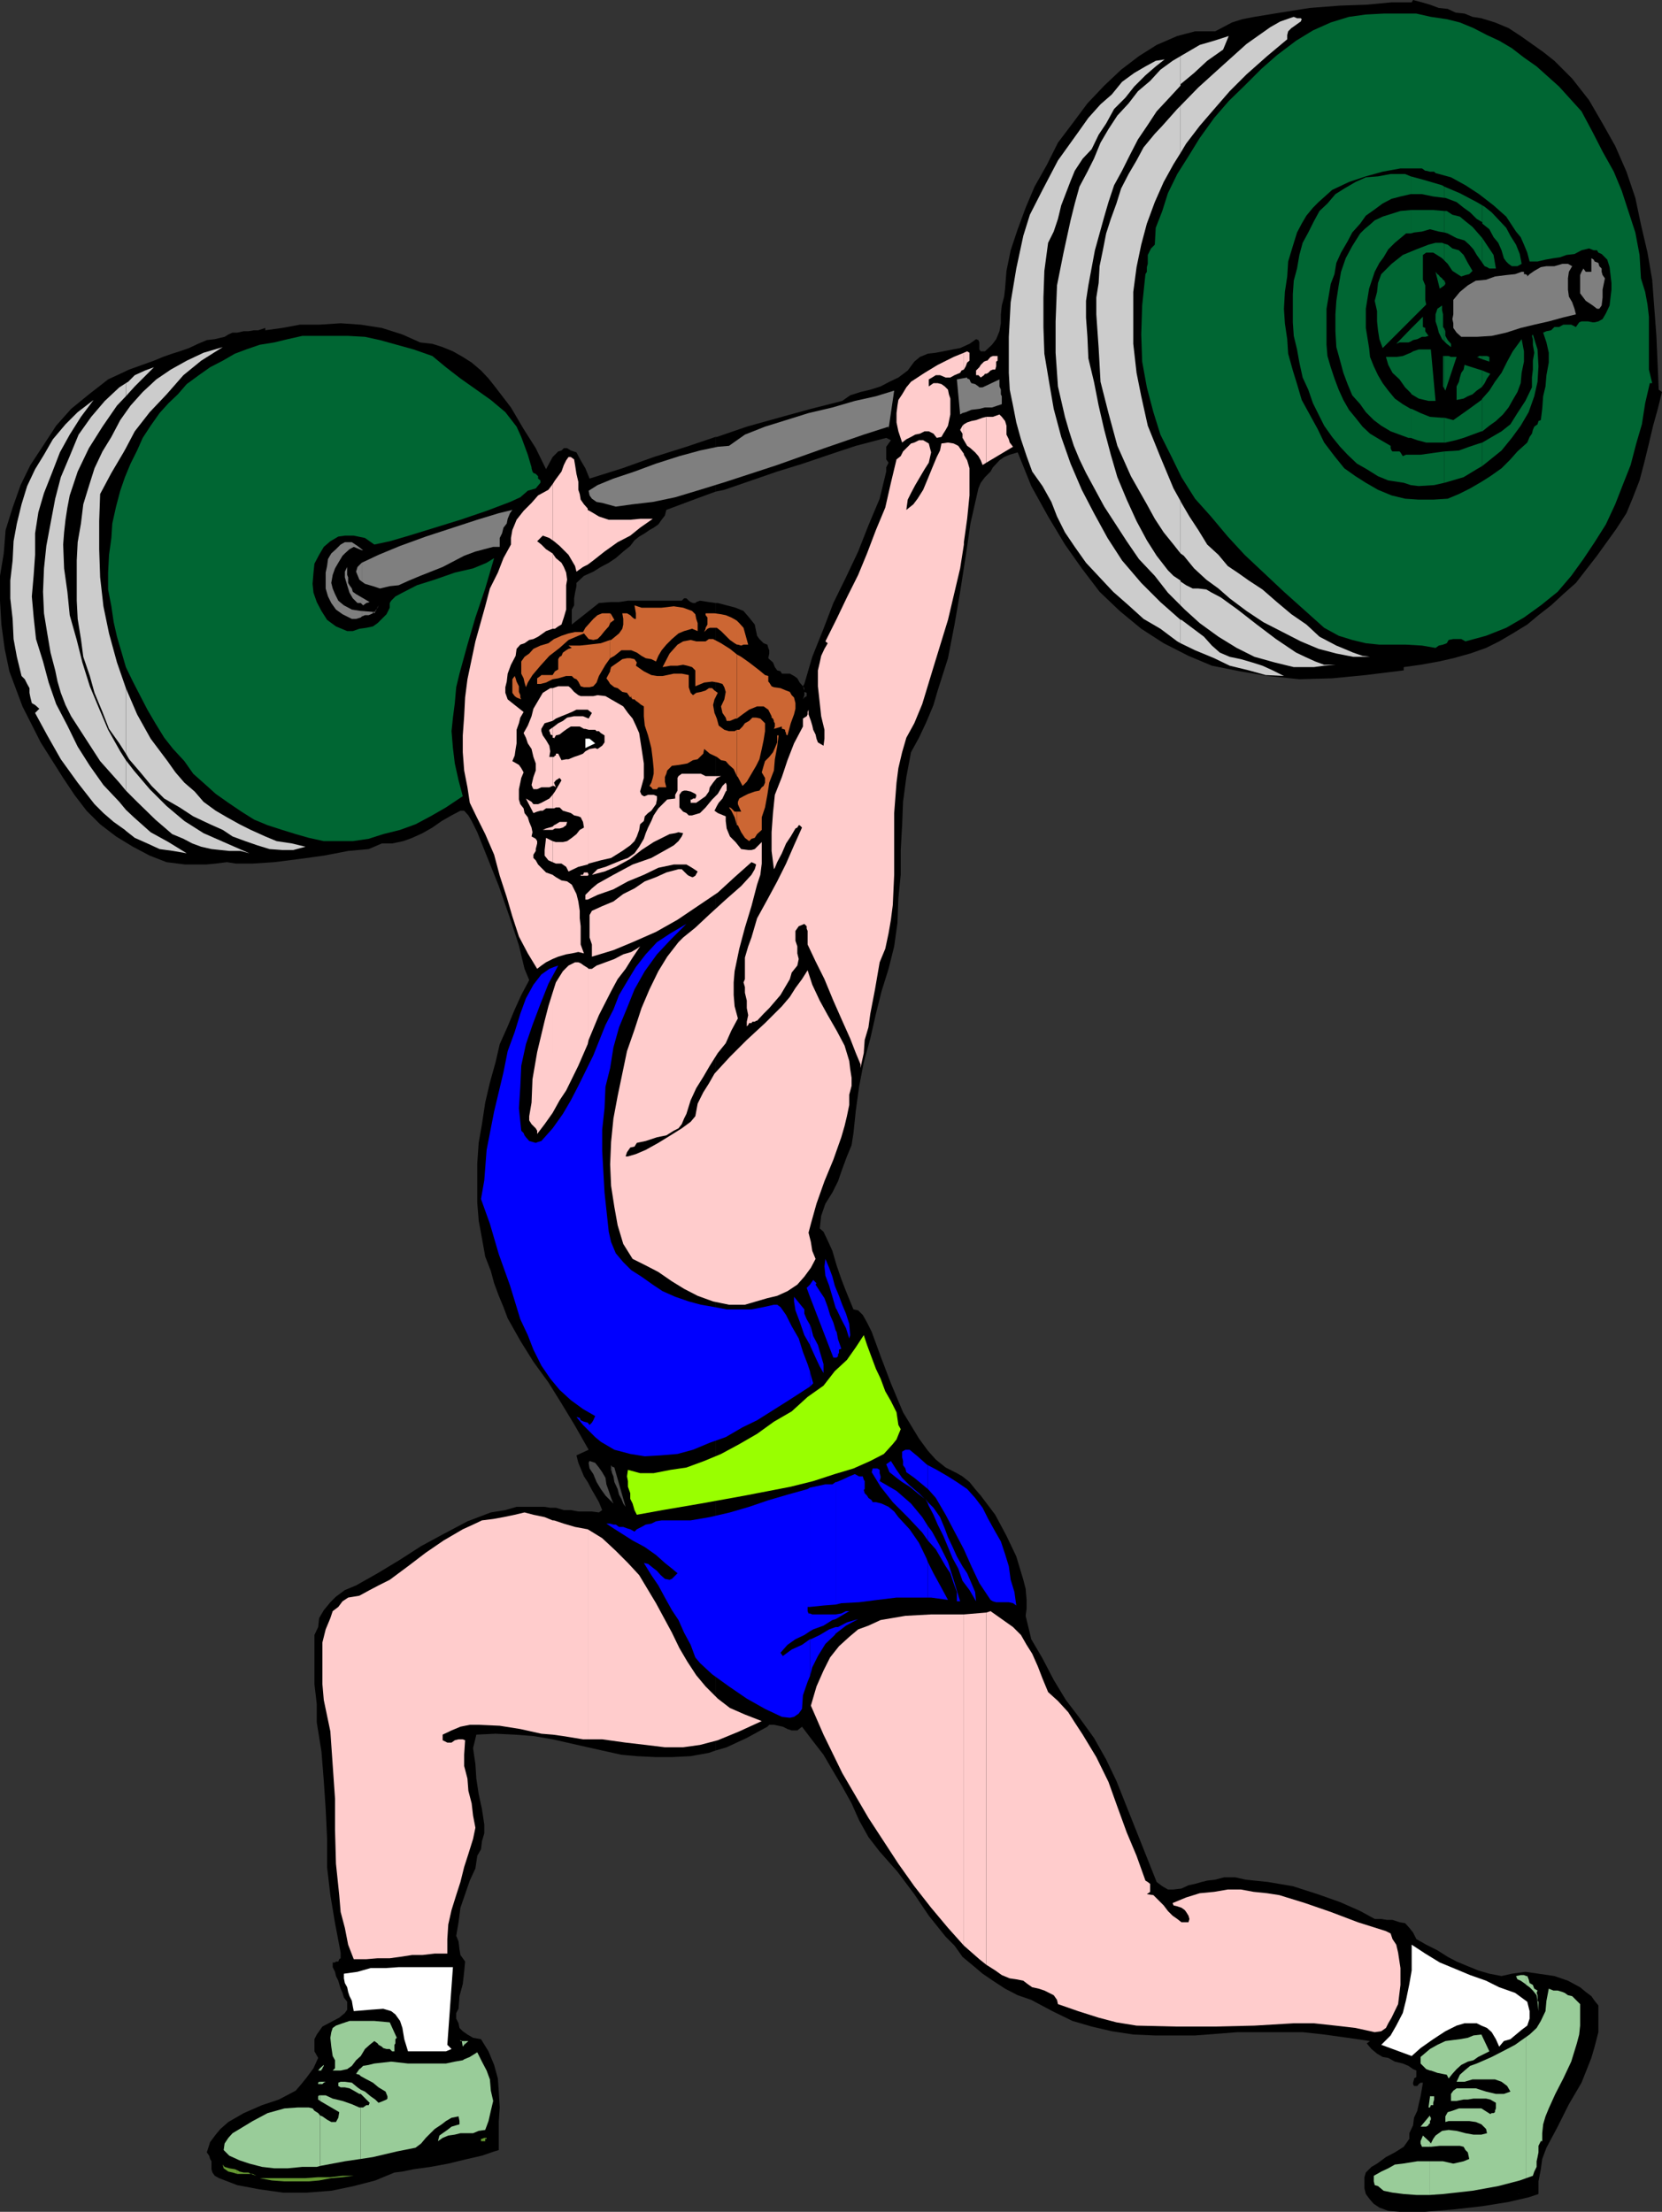 <svg xmlns="http://www.w3.org/2000/svg" width="355.199" height="472.801"><rect width="100%" height="100%" fill="#333333" stroke="none"/><path d="m152.902 374.2 2.399-.7 4.3-2 4.399-2.398.402-.403h1l1 .203.899.2 1 .5.898.3h1.203l1-.8 2.2 2.898 2.398 3.102 2.102 3.597 1.898 3.203 2 3.598 1.602 3.602 2 3.597 2.398 3.102 3.8 4.3 3.602 4.801 3.098 4.598 3.602 4.5 1.898 1.902 1.7 2.399 2.402 2 1.898 1.601 2.2 1.5 2.6 1.7 2.7 1.398 2.902 1 4.5 2.402L229.2 432l4.102 1.2 4.3 1 4.598.702 4.602.2h8.601l9.098-.7h13.902l4.598.5 5 .7 4.8.699-.698.5 1 1.199 1.199 1 1.199.7 1.2.202 1.402.797 1.699.403 1.199.5 1 .699.7.3V444l-.5.3v.2l-.2.7v.3l.2.402h.702l.297-.402.403-.3h.5l-.2 1.202-.3 1.7-.403 1.699-.297 1.398-.703 1.5-.199 1.602-.8 1.699v1.2l-1.2 1.702-1.898 1.2-1.903 1-1.898 1.398-1.2.7-.5.5-.699.702-.3 1v2.399l.3 1.199.899 1.2.8.902 1.2.8 1.898.7 2.403.199h5.5l6-.5 6.199-.7 5.601-.902 4.297-1 2.102-.699v-2.7l.5-2.6.3-2.2.899-2.398 2.402-4.5 2.399-4.801 2.699-4.602 2.102-5.297.699-2.402.8-3.098V428.7l-.8-1-.7-1-1.199-.898-1.203-1-2.597-1.399-2.903-1-3.398-.5L326 421.5l-2.898.402-2.2.5-2.601-.5-2.399-.703-2.203-.898-2.398-1-1.899-1-2.203-1.399-2.398-1.203-2.102-1.199-.699-1.398-.8-1-.9-1-1.198-.2-1.5-.5h-1.2l-1.203-.203h-1.398l-3.102-1.699-4.297-1.898-4.8-1.7-5.301-1.703-5.301-.898-4.8-.5-2.2-.5h-2.398l-1.903.5L258 402l-1.2.3-1.398.4-1.402.3-1.5.7-1.7.202h-1.198l-1.2-.703-1.203-.898-8.597-21.602-2.2-4.597-2.601-4.602-3.102-4.3-2.898-3.798-2.602-4.3-2.398-4.602-2.399-4.098-1.203-5 .203-1.5V342l-.203-2.398-.5-1.903-1.5-5-2.097-4.398-2.403-4.5-3.097-4.102-1.2-1.398-1.203-1.5-1.5-1.2-1.199-.699-2.398-1.203L200 312l-1.7-1.898-1.898-2.602-3.402-5.598-2.598-6.203-2.203-5.797-1.898-5.203-1-2-.899-1.597-1-1-1-.2-.703-1.703-.898-2.199-1-2.598-1-2.902-.899-3.098-1-2.203-.902-1.898-.8-.7.3-2.699.902-2.601 1.5-2.399 1.2-2.402.898-2.598 1-2.703 1-2.398.402-2.602.5-4.797.7-5.101 1-5.2L186 222l1.2-5.3 1.202-4.798 1.5-4.8 1.2-4.801.699-5L192 192l.5-5v-5.3l.3-5.298.2-5 .7-5.3 1-5.301 1.702-3.102 1.598-3.398 1.5-3.602.902-3.097 2.2-6.903L204 133.5l1.2-7 1.202-7.7 1-6.898 1.7-7.5.5-1.203.898-1.199 1.2-1.2.5-.898 1.402-1.5 1-.703 1.199-.5 1.699-.5 2.902 7.203 3.598 6.5 3.602 6 3.597 5.098 3.801 5 4.3 4.102 4.602 3.8 4.797 3.098 5.301 2.7 5 2.1 6 1.2 6 1 6.7.7 7-.2 7.202-.7 8.098-1v-.698l3.602-.5 3.898-.7 3.102-.703 3.597-1 3.403-1.199 2.8-1.398 2.899-1.7 3.101-1.902 2.399-2 2.699-2.098 2.602-2.402 2.699-2.398 4.5-5.801 4.101-5.7 2.2-3.402 1.398-3.398 1.402-3.602 1-3.797 1-4.101.899-3.801 1-3.598.898-3.601-.699-.5-.5-11.5-.898-12-1-5.801-1.403-6-1.199-5.7-1.898-5.6-2.403-5.5-2.699-4.798-2.898-5L336 16.801 332.2 13l-2.4-1.898-2.398-1.7L325 7.7 322.402 6 319.5 4.8l-2.898-.898-1.903-.3-1.699-.7-1.898-.203-1.7-.797L307.5 1.7l-1.898-.7-1.7-.5L302 0l-.3.5h-4.298l-5.3.5-5.7.2-6.5.5-6.3 1-5.5.902-2.602.5-2.2.699-1.898 1-1.703.898h-4.297l-1.902.5-1.898.5-4.403 1.903L243.402 12l-3.8 2.902L236 18.301l-3.598 3.8-3.203 4.301-3.097 4.098-2.403 4.8-2.597 4.602-1.903 4.5L217.5 49l-1.5 4.5-.898 4.402-.301 3.797-.2 1.703-.5 1.899-.199 1.898v1.903l-.3 1.699-.7 1.699-.902 1.2-1.5 1.402h-.898l-.301-.403v-1.5l-.2-.5-.5-.199-1.402 1-2 .902-1.597.297-2 .403-1.602.3-1.7.2-1.698.699-1.2 1L194 79.199l-2 1.5-1.898.903-1.903 1L186 83.3l-2.098.5-2.203.699L180 85.7l-6.7 1.702-6.898 1.899-6.8 1.898-6.403 2.203h-.297v11.7l1.899-.403 5.8-2 5.5-1.898 5.5-1.7L177.2 97.2l5.703-1.898 6.5-1.7 1 .5-1 1.399v2.7l.5.702-.5 1v.899L188 106.6l-2.398 5.7-2.2 5.601-2.601 5.5-2.7 5.5-2.101 5.5-2.398 6-1.7 5.797-.3.5.3.403v.8l.5.2v.699l-.5.3-.3.399.3-.898v-1l-.3-.903-.7-.797-.5-.902-.703-.5-.898-.5h-1.7l-.3-.5-.7-.2-.5-.698-.199-.5-.203-.5-.797-.7-.203-.203.203-1V139l-.203-.5-.199-.7-.8-.3-.9-.898-.5-.7-.5-2.402-1.198-1.5-1.2-1.398-1.703-.7-3.797-1h-.5V374.2"/><path d="m152.902 128.902-1.402-.203-1.898-.297-.801.297-.2.203h-.5l-.5-.203-.402-.297-.5-.5h-.5l-.5.5h-11.5l-1.898.297h-1.899l-2.402.203-5.8 4.598v-3.2l.5-.898v-1.5l.202-1.203.297-1.398v-.7l1.602-1.5 2-.902 1.601-1 1.7-.898 1.5-1 1.597-1.399 1.5-1.203.903-1.199 1-.8 1.199-.7 1-.7.898-.5 1-.698.703-1 .7-.903.3-1.199 6.399-2.398 4.101-1.5v-11.7L146.7 95.5l-7 2.2-6.699 2.402-7 2.199-.898-2.2-1-1.699-.903-1.703-1.199-.398-.8-.5h-.7l-.5.5-.7.199-1.198 1.2-1.403 2.6-2.199-4.5-2.598-4.1-2.703-4.598-3.297-4.301-1.5-1.899-1.601-1.703-2-1.699-1.899-1.2-2.101-1.198-2.2-.903-2.199-.699-2.601-.3L86 71.5l-4.398-1.398-4.5-.7-4.301-.3-4.602.3h-4.097l-3.801.7-3.602.5v-.5l-1.5.5h-.898l-1.2.199h-1l-1.402.3h-1l-.898.399L48 72l-2.098.5-1.703.2-1.898.8-1.899.902-2 .7-1.601.5-2 .699-1.899.8-5.3 1.899-4.5 2.102L19 84.3l-3.8 3.101L12 91l-2.8 4.3-2.7 4.102-2.098 4.297L2.7 108.5l-1.5 4.8-.398 5L0 123.103v5.3l.3 5.098.7 5.2 1 4.8 2.8 7.5 3.9 7.7 2.402 3.8 2.398 3.8 2.402 3.602 2.598 3.399 2.902 2.898 3.399 2.602L28.402 181 32 182.902l3.602 1.399 4 .5H44l2.102-.2 2.398-.3 1.902.3H54l4.602-.3 5.5-.7 5.097-.699 5.203-1 4.399-.402 2.8-1.2h2.2l2.398-.5 1.903-.698 2.199-1 2.101-1.2 2-1.402 2.098-1.2 1.902-1h.797l.903 1 .699 1.2 1.199 2.402 2 5 2.602 6.5 2.398 6.899 1.902 5.8 1.2 5 1 2.399-1.7 3.2-1.402 3.1-1.5 3.602-1.7 3.797-.898 3.903-1.203 4.3-1 4.297-.699 4.602-.7 4-.3 4.398v8.403l.3 3.8.7 3.797.7 3.903 1.202 3.097.7 2.602 1 2.699 1 2.402.898 2.399 2.7 4.8 2.8 4.5 3.2 4.399 2.8 4.5 2.902 4.8 2.899 5.102-2.602 1.2.403 1.597.5 1.203.699 1.7.8 1.199.899 1.699.7 1.2.8 1.402.7 1.699-.7.5-1.5-.2h-2.898l-1.602-.3h-1.5l-1.7-.5h-1.198l-1.2-.2h-6l-2.402.7-3.098.5-5 1.898-5.101 2.703L90 330.5l-4.5 2.902-4.8 2.899-4.598 2.601-2.403 1-1.898 1.399-1.2 1.199-1.402 1.7-1 1.702-.199 1.899-.8 1.699V360l.5 4.3v3.9l1 6.202.5 6.297.402 6 .3 6.203v6.2l.7 6 1 6 1.199 6.3v1.2l-.301.199-.2.5h-.5l-.198.199h-.5v1l.5 1 .199.902.5 1 .199.7.3 1 .4.898.3 1 .7.902v1.7l-.5.699-1.2 1-1.898 1-1.7.898-1.203 1.703-.5 1v2.598l.801 1.402-1 2.2L65.602 444l-1.2 1.5-1.203 1.402-3.597 1.899L56 450l-3.898 1.7-3.301 1.902-1.7 1.5-1 1.199-1.199 1.601-.703 2.2.5.699.203.699.297.5v1.7l.203.702.5.7.899.5 3.898 1.5L55.5 468l5 .7h5.102l5.199-.4 4.8-1 4.598-1.198 4.102-1.7L86 464.2l2.402-.5 3.598-.5 3.8-.699 4.102-1 3.098-.7 2.602-.898 1-.3v-6.2l.199-2.902-.2-3.398-.199-2.801-.8-2.899-1.2-2.902-1.601-2.598-1.7-.3-1.199-.7-1-.703-.703-.699-.199-1-.5-1v-1.2l.5-.898.2-2.703.702-2.597.297-2.602.203-2.2-1-1.398-.203-1.203L98 415l-.5-1.2.5-2.898.402-3.101 1-2.899 1-2.902 1.2-2.598.398-2.703.8-1.398.2-1.7.5-1.699V390l-.5-3.3-.7-3.2-.5-3.3-.198-3.098-.5-3.403.699-2.898 4.101-.2 4.098.2 4 .3 4.102.7 7.5 1.699 7.199 1.602 3.3.3 4.098.2h3.403l4-.2 3.898-.703 1.402-.5V128.902"/><path fill="#063" d="m338 23.8 2.402 4.5 2.098 4.102 2.402 4.297 1.7 4.102L348 45.1l1.5 4.598.902 4.801.297 5 .903 2.902.5 2.7.3 2.597V79l.7 2.902h-.5l-1 4.297-.7 4.5-1.203 4.102-1.199 4.601-1.7 4.297-1.6 4.102-2 4.3-2.4 3.801-2.398 3.598-2.601 3.602-2.899 3.398-3.601 2.902-3.602 2.598-3.797 2.2-4.3 1.702-4.403 1.2-.898-.5h-1.7l-1 .199-.402.699-.797.3-.902.2-.7.5-2.898-.5-3.402-.2h-5.7l-2.898-.3-2.902-.7-2.898-.898L283 134.2l-8.598-7.699-8.402-7.898-3.598-3.903-3.601-4.297-3.399-3.8L252.5 102l-2.098-4.3L248 92.901l-1.5-4.8-1.398-5.301-1-5.5-.2-5.801.2-6.2.699-6.698.3-.5v-1l.2-.7V54.5l.699-1.398.8-.801.2-3.602 1.402-3.597 1.2-3.801 2-4.102L254 33.402l2.402-3.902 3.098-4.3 3.102-3.598L266 18.3l3.602-3.602 3.3-2.898L277 8.699l3.602-2.199 3.8-1.7 3.899-1.198 3.601-.5 3.797-.2h7l3.102.7 3.398.5L312 4.8l2.902 1.2 2.899 1.5 2.601 1.2 2.7 1.6 2.597 2 2.703 1.9 4.797 4.3L338 23.8M92.402 76.102l2.899 2.398 3.101 2.402 3.399 2.399 3.101 2.199L108 88.102l2.402 3.097 1 2.203 1.399 3.797.8 2.703v.2l.2.699.199.3.5.2.5.5v.5l.5.398v.5l-1 1.203-1.7.5-1.6 1.399-2.2 1-5 1.898-5.598 1.903-11 3.398-4.101 1.2-3.301.702L78 115l-2.398-.5h-1.903l-1.398.2-1.7 1-1.402 1.202-1 1.7-1 1.898-.199 1.902-.2 2.399.2 1.898.7 2 1 1.903 1.202 1.898 1.899 1.402 2.398 1h1.203l1.399-.5 1.5-.203 1.398-.297 1-.703.903-.898 1-1 .699-1.399v-1l.3-.5.899-.902 1.5-.8 3.102-1.598 3.8-1.2 4.297-1.5 3.903-.902 2.898-1.2 1.602-1-1.903 6.5-2.097 6.2-1.7 5.8L98.2 144l-.699 2.902-.3 3.399-.4 3.101-.3 2.899.3 3.601.4 3.297.8 3.602.902 3.398-3.601 2.403L92 174.5l-3.2 1.7-3.3 1.202-3.598.899-3.101 1-3.399.5H69.2L66 179.1l-2.8-.8-2.9-.899-3.1-1-2.9-1.203-2.698-1.699-2.801-1.898-2.7-1.903L44 167.801l-2.7-2.399-1.898-2.703L37 160.102l-1.898-2.403-1.903-3.097-1.699-2.903-1.5-2.898-1.598-3.102-1.5-3.097L26 139.5l-1-3.398-.7-3.102-.5-3.398-.698-3.602v-3.598l.199-3.8.5-3.602.199-3.098.8-3.601.9-3.399 1-2.902 1.202-2.898 1.399-2.801 1.199-2.7L32.2 91l1.902-2.7L36 86.2l2-1.9 1.902-2.198 2.598-1.903 2.402-1.699 2.7-1.398 2.597-1.5 2.403-.903 2.898-1 3.102-.5L61.5 72.5l3.102-.7h9.8L78 72l3.2.7 7.202 2 4 1.402"/><path d="m306.8 37 3.302.902 3.097 1.7 2.903 1.898 3.097 2.402 2.703 2.399L324 49.5l1 1.2.7 1.6.702 1.7.5 1.902h1.7l1.699-.402 1.699-.3 1.402-.2 1.399-.5 1.699-.2 1.5-.8 1.602-.398 1 .398h.699l.3.5.7.3 1.199 1.2.5 1.602.2 1.699.202 1.699v1.402l-.203 1.7L344 65.3l-.8 1.7-.7 1.2-.898.5-.801.202h-.399l-1-.203H338l-.5.203-.7 1-1-.5h-1.698l-.903.5h-1l-.699.7-1 .199-.7.3.7 2.098.5 2.203V77.5l-.5 2.7-.2 2.402-.5 2.097-.198 2.703-.301 2.399-.5.199-.2.7-.699.5-.3.702-.2.797-.5.703-.203.5-.297.7-2.101 1.898-1.5 1.7-1.899 1.902-2.402 1.699-1.898 1.199-2.403 1.402-2.398 1.2-2.399 1-3.101.199h-3.102l-2.898-.2-2.899-.699-2.902-1.203-2.598-1.5-2.203-1.398-2.398-1.7-2.102-2.601L283 94.602l-1.398-2.903-1.7-3.097L278.2 85.5l-1-3.398-.898-2.903-1-3.597-.2-3.102-.5-3.398-.199-3.102.2-3.598.5-3.3.199-3.2 1-3.3.898-2.903 1-1.898 1-1.7 1.403-1.699L281.8 43.2l2.898-2.597 3.602-1.7 3.601-1.203 3.598-1 3.8-.699h4.602l.7.5h.199l.8.2h.899l.3.3"/><path fill="#ccc" d="m26.902 177.602 1.899 1.5L31.5 180.3l2.602 1.199 2.898.402 2.902.5L36 180l-3.8-2.098-3.598-3.203-1.7-1.597v4.5m0-4.5-1.402-1.7-3.398-3.601-2.903-4.102-2.597-4.097-2.2-4.5L12 150.5l-1.598-4.598-1.203-4.5-1.5-4.8L7.2 132l-.398-4.5.398-4.598.301-4.3V114l.7-4.5 1.202-4.098 1.7-4.3 1.699-4.403 2.101-3.797 2.399-3.8L20 85.5l-3.398 2.602L14 90.699l-2.7 3.203L9.403 97.2 7.5 100.301l-1.7 3.601-1.198 3.899-1 4.101-.7 3.797-.203 4.102-.5 4.3v3.801l.5 4.399.203 4.3.7 3.801 1 4.098.699.7.5 1 .5.902v1l.199 1 .3 1.199.7.398.902.801-.902.902 2.602 4.797L13 162.301l3.602 5 3.597 4.601 1.903 1.899 2.199 1.898 2.398 1.703.203.2v-4.5m0-4.102 2.399 2.402 3.898 3.797 3.602 3.102 2.398 1 1.903 1L43 181l2.2.5 1.902.2 1.898.202h2.402l1.899.5-4.801-2.101-5-2.2-4.098-2.601-3.8-3.2L32 168.7l-3.398-4-1.7-2.2v6.5"/><path fill="#ccc" d="m26.902 162.5-1.203-1.898L23.102 156l-1.903-4.5-2-4.8-1.597-5.098-1.2-4.801-1.5-5.301-.5-5-.703-5-.199-5.098.2-2.601.3-2.7.402-2.601.5-2.598 1.7-5.101 2.398-5 2.902-4.602L25 86.7l1.902-2v-2.797l-1.402.899-3.098 2.898-2.902 3.403-2.7 3.8-1.898 4.598L13 102l-1.2 4.602-1 5.3-.898 4.797-.5 4.801-.203 5 .203 4.602.7 4.3.699 4.098 1 3.8.5 2.4.699 2.402 1 2.597 1.2 2.403 3.1 4.8 3.102 4.797 4.098 4.602L26.902 169v-6.5"/><path fill="#ccc" d="m26.902 161.102.7 1.199L30 165.1l2.402 2.9 2.7 2.7 3.3 1.902 2.899 1.898 3.601 1.7 2.7 1.202 2.097 1.399 2.703 1 2.598.898 2.602.801 2.699.2h2.398l2.602-.7-2.899-.7-3.3-.5-2.403-1-3.097-1.398-2.403-1.203-2.699-1.5-2.398-1.398-2.602-1.899-1.898-2.203-2.2-1.898-1.902-2.2-1.7-2.402-3.6-4.797-2.9-5.203-2.398-5.597v14"/><path fill="#ccc" d="m26.902 147.102-1.902-5.5-1.7-6.2-1.198-5.8-.7-6.2-.203-6v-6l.203-5.8 2.399-4.5 2.601-4.403.5-.898v-7.7l-1.203 1.7-1.898 3.601-1.899 3.098-1.703 3.602-1.199 3.8-1.2 3.899-.5 4.101-.698 4-.2 3.899v8.601l.2 3.899.699 4.3.5 3.801 1.398 4.098 1 3.602 1.703 4.097 1.399 3.602 2.199 3.101 1.402 2.2v-14m0-51.302 1.899-3.6L32 88.101l3.602-3.801 3.597-4.102L43 77.102l4.602-2.903-4.102 1.203-3.598 1.7L36.5 79l-3.098 2.102L30.5 83.8l-2.598 2.898-1 1.403V95.8m0-11.1 1.899-2.098 4.101-4.102-1.902.7-2.2 1-1.398 1.402-.5.3V84.7M252.3 137.5l3.102 1.5 4.098 1.7 3.3 1.6 4.102 1 3.598 1 3.902.2-2.402-1.2-2.2-1-2.198-.698-2.403-.7-2.398-.5-2.102-.902L259 138l-1.7-1.898-4.8-3.602h-.2v5"/><path fill="#ccc" d="m252.3 132.5-4.3-3.8-4.098-4.098-4.101-4.801-3.102-4.801-2.898-5.3-2.602-5-2.398-5.598-2-5.7-1.602-6-1-5.8-1-6-.199-5.7v-6.3l.2-5.7.8-6 1.2-2.402.902-2.7.699-2.898 2-5.203.898-2.199 1.703-2.598 1.899-2 1.5-3.101 1.601-2.399 1.7-3.101 2.398-2.399 1.902-2.402 2.399-2.398L247 14.199l1.902-1.5L247 13l-2.2 1.2-2.398 1.402-2.601 1.898-2.2 2.7-2.402 2.1-2.597 2.9-2.2 3.1-4.3 6-3.301 6.302-2.7 5.3-1.402 4.5-1.5 7-1.199 7.2-.398 7.398v7.7l.199 3.6.699 3.4.7 3.6 1 3.602 1.202 3.598 1.2 3.3 2.199 3.102 1.898 3.399 1.203 3.101 1.7 3.399 2.097 3.101 2.403 3.399 2.898 3.101 2.902 3.098 3.297 2.902 3.203 2.899 3.598 2.101 3.602 2.7.699.398v-5m-.001-3.098.9.899 3.202 2.898 4 2.903 3.899 2.398 3.8 1.902 4.301 1.2 4.098 1h4.3l2.2-.301 2.402-.2H283l-1.898-.699-2.2-1L277 139.5l-4.3-2.898-4.098-3.102-4.102-3.2-3.598-2.6-1.902-1-1.2-.7-1.698-.2h-1.2l-1.402-.698-1.2-.801v5.101"/><path fill="#ccc" d="M252.3 124.3v-.198l-1.5-1-1.198-1.2-2.403-3.101-2.097-3.301-2.2-4.098-2.101-4.601-2-4.801-1.399-4.8L236 91.901l-1.2-5.203-1-5.097-1.198-5-.2-4.602-.3-4.098V64.3l.5-3.301L234 53.5l2-7.2.902-3.1 1.2-3.598L239.8 36.5l1.699-3.398 1.7-3.301 2.1-3.102 1.9-2.898 2.702-2.899 2.399-2.601V12l-1.7 1-2.6 1.902-2.2 2.399-2.6 2.199-2 2.602-2.4 2.597-1.898 2.903L235.2 30.5l-1.398 3.402-1.399 2.797-1.703 3.203-1 3.598-.898 3.602L227.3 54l-1.399 7-.3 7.7v6.702l.5 7.2 1.5 6.5.898 3.097 1 3.102 1.2 2.898 1.402 2.903L236 108.3l4.8 7.398 2.602 3.801 3.399 3.602 2.8 3.597 2.7 2.703V124.3"/><path fill="#ccc" d="m252.3 118.3.7.5 2.2 2.7 2.6 2.402 2.602 1.899 2.399 2.101 3.601 2.7L270 133l4.102 2.102 3.898 2 3.8 1.597 3.802 1 3.597.703h3.602l-1.602-.203-2-.699-1.898-.8-1.7-.7-3.601-1.898-2.8-2.602-3.2-2.2-3.098-2.6-3.101-2.7-2.899-1.898-2.402-1.7-2.098-1.402-2-2.398-2.402-2.2-1.898-3.101-1.903-2.899-1.699-2.902-.2-.398V118.3"/><path fill="#ccc" d="m252.3 107.102-1.5-2.7L248 97.7l-2.7-6.7-1.398-6.3-1-5-.703-6.2V62.402l.703-5.3 1-4.801 1.2-4.5 1.699-4.602 1.898-4.297 2.102-3.8 1.5-2.403V22.602l-.7.699-3.199 3.601-1.601 1.7-2.399 2.898-1.5 2.8-1.703 2.9-1.597 3.1-1 3.2-1.2 3.3-1 3.102-.703 3.598-.699 3.402-.2 3.598-.5 3.102v3.597l.5 7.203.4 7.2 1.702 6.699 1.899 7 2.898 6.5 3.403 6 1.699 3.101 1.898 2.899 2.102 2.601 1.5 1.899v-11.2"/><path fill="#ccc" d="m252.3 32.7 1.2-2 2.902-3.798 3.098-3.601 3.3-3.801 3.602-3.598L270.801 12l4.3-3.598V7.5l.2-.8L276 6l.3-.2 1.4-1 .3-.198.2-.5-.2-.2h-.8l-.7-.3-.898.3-2 .7L271.5 5.8l-5.098 3.601-5 4.5-5.3 4.797-3.801 3.903v10.097M252.3 18l2.9-2.398L258 13l3.402-2.398 1.2-2.903-3.102 1-3.098.903L253.5 11.3l-1.2.699v6"/><path fill="#063" d="m301.5 103.7 1.7.202 3.3-.203 2.2-.5V96.5l-1.5.2-3.598.5H301.5v6.5m0-6.5h-1l-.7.3-.5-.8-.198-.2h-1.5l-.2-.2-.203-.5v-.5l-2.398-1.398-2-1.203-1.602-1.5-1.5-1.898-1.398-1.7-1.2-2.101-1-2.2-.902-2.398-.797-2.402-.703-2.398-.199-2.403V66l.902-5.3.797-2.098.403-2.403 1-2.199L288 51.602l1-1.903 1.7-1.898 1.202-1.7 1.7-1.199L295.5 43.5l1.902-1 1.899-.5 2.199-.5v-3.8l-1.2-.5h-3.1l-2.7.5-2.598.202-2.203 1-2.398 1.399-1.899 1.199-1.703 2L282 45.102l-1.2 2.199-1.198 2.398-1.2 2.203-.703 2.598-.5 2.902L276.5 60l-.2 2.902v6l.2 2.899.7 2.898.5 2.801.702 3.2 1.2 2.6 1 2.9 1.199 2.402L283 91l1.7 2.402 1.702 2.098L288 97.2l2 1.902 2.102 1.199 2.398 1.5 2.2.898 3.3.5 1.5.5v-6.5m0-3.597 1.402.5 1.899.5h3.898V89.3h-.5l-2.597-.2-2-.8-1.903-.899h-.199v6.2"/><path fill="#063" d="m301.5 87.402-1.7-1-1.698-1.203-1.403-1.699-1.199-1.598-1-1.703-.898-1.898-.801-2-.2-1.899-.699-4.3V66l.7-4.3 1.199-3.598 1-1.903.898-1.199 1-1.7 1.403-1.398 2.398-2h1v-5l-2.2.2-3.8 1.199-1.7.8-1 .899-1.198 1-.903.902-1.699 2.7-1.398 2.597-1 2.903-.5 2.898-.5 3.3-.2 2.9v3.6l.2 3.4.8 2.902.7 2.597.898 2.403 1 2.398 1.7 1.902 1.202 1.7 1.7 1.699L295.199 91l2 1.2 1.903.702 1.898.7h.5v-6.2"/><path fill="#063" d="m301.5 84 .2.3 1.5.9 2.1.5h1.5l-1-11h-2.6l-1.2.402-.5.3V84m0-8.598-.5.2-1.2.5-1.398.199H296.2l.5 1.699.903 1.7 1.5 1.402L300.3 82.8l1.2 1.2v-8.598m0-2.402.5-.3.902-.2 1-.5h.7l.699-.2-.5-.698-.2-.301v-.7l-.5-.199V67.7l-2.601 2.602V73m0-2.7-3.098 3.2.7-.3H301l.5-.2v-2.7m0-1.898 3.3-3.3-.198-1V61l-.5-1.2v-5.3l.699-.5h1.5l.5.3 1.398.9.5.5v-3.598l-.5-.2h-1.398l-1.5.399-2.602 1-1.199.5v14.601m0-14.602-1.7.7-2.398 1.902-2.203 2.2-.699 1.898-.2 1.902-.5 1.899.5 2.199v2.2l.2 1.902.3 1.898.7 1.902 6-6V53.801m0-3.899.7-.203 1.702-.199 1.7-.5 1.898.5 1.2.2v-4.598l-2.4-.2h-4.8v5m0-8.402h2.402l2.399.5 2.398.3v-2.398l-.5-.3-4.097-1.2-2.602-.703V41.5m7.2 61.7.702-.2 3.399-1 2.8-1.7 1.2-.698v-5l-.7.199L314 95.5l-2.2.8-3.1.2v6.7m0-8.598h.202l2.2-.5 1.699-.5 1.898-.7 1.903-.703h.199v-7l-.2.301L314 87.402l-3.398 2.399-1.903-.5v5.3m.001-11.499.202.398 2.399-7.2h-1.2l-.5-.198h-.902v7"/><path fill="#063" d="M308.7 76.102h-.298v6.5l.297.5v-7M308.7 73l.5.5.902.7v-.7l-.7-.8-.5-.9v-1l-.203-.5V73"/><path fill="#063" d="m308.7 70.3-.298-.398V67.2l-.203-.898v-1l-1 .699-.398 1.2v1.5l.398 1.202.301 1.2.7 1.398.5.5v-2.7m0-9.301.202-.3v-.2l-.203-.5v1"/><path fill="#063" d="m308.7 60-.298-.2-.203-.3-.5-.398-.199-.301-.3-.2-.4-.5.9 3.598 1-.699v-1m0-4.3.702.702 1 1.5 1.399.899.5.3.898-.3.801-.2.7-.699-1-1.703-.9-1.699-1-1-1.398-.398-1-.801-.703-.2V55.7m.001-6 .702.202 1.899 1 1.699.5 1 .899.902 1 .7 1.199 1 1.402.199.297v-5.297l-2.102-2.402-1.5-1.2-1.199-1-1.598-.398-1.203-.8h-.5v4.597m.001-7.399h.202l2.399.9 1.5 1.202 1.398 1 1.403 1.399 1.199.699v-3.598l-1.2-.703L312 41.301l-3.3-1.399v2.399m8.1 57.301 1.5-1.2 2.602-2.101 2.2-2.7L325 91l1.7-2.898 1.202-3.403.7-3.097.199-3.301-.2-3.602-1-3.199-.199.3.2.7v1.2l.3 1.702-.3 1.7V79l-.2 1.7v2.1L326 85.7l-1.7 2.6-1.5 2.4-1.898 1.5-2.402 1.402-1.7 1v5"/><path fill="#063" d="m316.8 92.2 1.5-1.2 1.4-1 1.5-1.398 1.202-1.5.899-1.602 1-1.7.699-1.898.2-2.203.5-2.398v-2.2l-.5-2.601-1.9 2.602-1.198 2.199-1.2 2.398-1.402 1.903-1.2 1.898-1.5 1.7v7m0-9.598.5-.7.5-1 .7-1-1.7-.703v3.403"/><path fill="#063" d="M316.8 79.2 313 78l-.2 1-.5.7-.3 1-.2.902-.5 1V85.5l1.5-.3.9-.5 1-.4.902-.8 1-.7.199-.198v-3.403M316.8 76.8l1.5.5v-1l-.5-.198h-1v.699"/><path fill="#063" d="M316.8 76.102h-.698l-.2.199h-.3l1.199.5v-.7M316.8 56.2l.5.702.5.2.5.3h1.4l-.5-2.902-2.4-3.598V56.2m0-8.7v.3l1.5 1.2.9 1.7 1 1.202.702 1.598.297 1 .203.7.5.702.5.5.7.5h1.199l.898-.5-.398-2.101-.801-2-1.2-1.899-.898-1.703-1.5-1.597-1.601-1.7-1.5-1.203-.5-.297V47.5"/><path fill="#7f7f7f" d="m336 56.902-.7 1.2-.198 1.398v2.402l.199 1.5.699 1.2.5 1.398.3 1.2-2.898.702L331 68.7l-3.098.703-2.902.7-3.098 1-3.101.699-3.2.199h-3.3l-1-.898-.7-1v-1l-.199-.903.2-1v-3.097l1.398-1.7L313.7 61l1.702-1 2.2-.2 1.898-.698 2.402-.301 1.899-.2 1.398-.5h.5v.5H326l.402.2v.3l.5-.5 1-.699 1.399-.8 1.199-.2h1.7l1.702-.5h1.2l.898.5M189.902 91.7v-.5l-5.3 1.702-8.403 2.899-10.097 3.601-11 3.598-5.5 1.7-5.301 1.6-4.801 1-4.3.5-3.598.5-2.903-.8-1.199-.2-1-.698-.5-.7-.2-1 1.9-1.203 3.402-1.398 4.5-1.5 4.597-1.7 5-1.601 4.403-1.2 3.8-.8 2.399-.2 3.398-2.398L163.5 91.2l4.5-1.398 4.8-1.5 5.102-1.2L182.7 85.7l4.5-1 3.903-1.199-1.2 8.2M210 82.8l3.602-1.698v1.5l.3.699v1l.2.398v1.703l-.903.297-1.199.403h-1.5l-1.2.3-1.698.2-1.2.5-.703.199-.5.3-.699-7.5 2.2-.402v.203l.5.2.202.5.2.3.8.2.7.5.199.199H210M343 59.5l-.5 2.402v1.7l-.2 1.699-.5.699h-.5l-.898-.7-1.5-1-1.203-1.6v-3.9l.301-.698.402-.7.5.7h1.2v-2.903l.5.301.199.402.8.297.2.703.5.5v.7l.199.699.5.699M77.3 131.8l.7-.3h.8l.9-.398v-.301l-2.4-.2v1.2"/><path fill="#7f7f7f" d="M77.3 130.602h-.198l-1.903-.301-1.699-.899-1.2-1-.698-1.402-.5-1.2-.301-1.198.3-1.7.5-1.402.7-1.2.898-1.5.5-.5 1-.898.903-.5 1.199.5.5.2v-.2l-.899-.703-1.203-.797h-1.5l-.898.5-1 1-1 .899-.7 1.199-.199 1.5-.3 1.402v3.399l.5 1.699.699 1.402 1 1.399 1.398 1 2 1h.903l1-.301.199-.2v-1.198"/><path fill="#7f7f7f" d="m77.3 129.102.302.3.699-.5.699-.203-1.7-1v1.403"/><path fill="#7f7f7f" d="m77.3 127.7-1.198-.7-.7-.5-.203-.7-.5-.698-.297-.5v-1.2l-.203-.5V121.2l-.5 1v1.203l.5 1.7.5 1.597.703 1.203 1 1h.7l.199.2V127.7m-.001-3.4.7.5 1.7.5 1.5.5 2.1-.5 1.9-.198 2.202-1 2.399-1 4.8-1.903 4.598-2.398 2.403-.899 1.898-.5 1.902-.5h1.399V115l.5-1 .3-1.2.7-.898.199-1 .5-1.203.5-.699-2.898.7-4.602 1.402-5.2 1.699-5.8 1.898-5.5 2-4.598 1.903L79 119.5l-1.7.8v4"/><path fill="#7f7f7f" d="m77.3 120.3-.898.9-.3 1 .699 1.702.5.399v-4m-.001-2.699h.302l-.301-.2zm2.4 13.198.3.302.2-.301zm0 0"/><path fill="#7f7f7f" d="M80.2 130.8v-.198l.5-.7.202-.5-.703 1.399"/><path fill="#c63" d="m111.402 149.5-1-.398-.402-.301-.5-.7V145.2l.5-.699.2.5.202.7.5 1v1.202l.297.7v.5l.203.398m19-3.301.899.702.699.2 1 .8 1 .2.7 1 .202-.301v.3l.297.399h.403l.3.3.7.5.199.2.3.2.5.3v2.102l.2 2 .699 2.097.7 2.703.3 2.399.2 2.101v1l-.2.899-.3 1-.4.699.4.3.3.4h.902l.297-.4h1.703l-.3-1.198v-1l.3-.7.2-.703 1-1 1.597-.199 1.703-.3 1.2-.7 1-.2 1.199-1.198.199-1 1.2 1 1.5.699.902.699 1 .2.699.8 1 .902.699 1.5V156l-.5.3h-1.2l-1-.3-1.198-.898-.403-1.5-.5-1.2-.297-1.703.297-1.199.703-1.398-.703-.5-.5-.5h-.699l-.7.5-1 .3-1 .2-.698.5-.5-.5-.403-1.2v-2.601l-1.5-.301H144l-1.398.3-1 .2h-1.2l-1.203-.2-1.597-.8-1.7-1.2.2-.698-.5-.7-.903-.203H134l-1 .203-.7.5-1 .7-.698.5-.2.699v2.898m0-2.899v.2l-.8 1.5.5.7.3.5v-2.9"/><path fill="#c63" d="m130.402 140.7.899-.5 1.5-1.2h2.101l1.2.5 1 .7.898.5 1.2.202 1 .5.5-1.203.702-1.199 1-1.2 1.2-1.198 1.398-1.2 1.2-.5 1.702-.5 1.2.5V133.2l-.301-.898-.2-1-.699-.7-1.902-.699-2-.3-2.598.3h-4.3l-1.5-.5.3 1.7v1.199h-.3l-.403-.301-.5-.5-.699-.398h-1l.2 1.199v1.199l-.2.902-.7 1-1.698 1.399h-.2v3.898"/><path fill="#c63" d="m130.402 136.8-2 .7-2.601.3-1.899.2H121.5l.7.5-.7.2-.5.3-.7.5-.3.7-.398.202-.301.5v2.2l-.7.398-.5.8H115.7l-.199.2-.7.5v1.2h.7l1.2-.298 1.402-.703L119.3 145l1.699-.5h1.2l.5.5.5.2.402.5.5 1 .699.202h1.2l.8-.203.7-.797.5-1.402.7-1.2.702-1.198 1-1.403v-3.898m0-3.601.2-.2.699-.5-.7-1.2-.199-.198v2.097"/><path fill="#c63" d="M130.402 131.102H128.7l-1 .398-.898.8-.801.9-.898 1-.5.902h-1.7l-1.402.3-1.5.5-1.598.7-1.203.898-1.699.5-1.5.7-.898 1-1 .702-.7 1V144l.5 1 .2.902.3 1 .399-1 1-1.601 1.699-2 1.902-2.102 2.2-1.699 1.898-1.7 2.102-.898 1.199-.5 1 1.2 1 .199.898-.2.703-.699.797-1 .903-1 .3-.703v-2.097m27.097 45.3h.2l.702 1.5.797 1.2.903.699.5-.5.699-.2.5-.8 1-.899V174.7l.699-2.097.5-2.7.402-2.601 1-2.602.2-2.398.5-2.7.3-2.402h-.3v1.5l-.5 1.203-.403.899-.797 1-.902.898-.3 1-.4 1.403.7 1.199v1l-.3.699-.4.3-.5.7-1 .2-1.398.5-1 .5-.902.5-.3.702v.5l.3.7.402.898h-.902v2.902"/><path fill="#c63" d="M157.5 173.5h-.5l-.7-.7-.3-.198h-.2l.5.699.7 1.398.5 1.703V173.5m0-7.598.2.2 1 1.898.902-.898 1-1.7 1-1.703.699-1.398.5-2.2.398-1.902.301-1.898v-1.7l-1-1-.898-.199h-.801l-.7.7-.902.5-.5.699L158 156h-.5v9.902"/><path fill="#c63" d="m157.5 153.602 1.2-.903 1.402-1L161.8 151h1.398l1 .7.703 1.402v.3l.297.2.203.5v.199l.2.3v.7l-.2.5 1.7-.5v.5h.199l.5.199v.3l.199.4v.3l.3.2.7-2.598.7-1.903.3-1.199v-1.2l-.3-1.198-.5-.5-.4-.7-.8-.3-1.2-.5-1.398-.2-.5-.203-.5-.797-.203-.203V144.5l-.699-.2-1.2-1-2.198-1.698-1.7-1.2-.902-.5v13.7"/><path fill="#c63" d="M157.5 139.902 156 138.7l-1.898-1.199-1.7-.898h-.902l-.7.5h-2l-1.198-.301-1.602.3-1.2.7-1.698 1.898-1.5 2.903 1.699-.301h1.5l1.199-.2.902.2 1 .3.7.7v3.398l1.898-.797 1.7-.203 1.202.203 1 .297.399.703.3 1-.3 1.598-.7 1.5.301 1.402.7 1 .199.7H156l1.2-.5h.3v-13.7m0-2.103h.2l.702.2.5-.2h1l-1-3.6-.902-1-.5-.5v5.1m0-5.1-.3-.2-.9-.5-1.198-.5-1-.2-1.403-.198h-1.898v.398l.398.5v1.5l-.398.7v.202l-.301.7.7-.7.5-.203h1.5l.902.703 1.898 1.899 1 .699.5.3v-5.1"/><path fill="#fcc" d="m118.102 370.8 2.199.302 4.3.699h1v-44.899l-2.699-.5-2.402-.703-2.098-.699h-.3v45.8m0-45.8-1.7-.7-2.402-.5-1.898-.5-2.102.5-2.398.5-2.2.4-2.402.3-1.898.902-2.2 1-4.101 2.399L91 331.902l-3.8 2.899-3.9 2.898-2.398 1.203-1.902 1-2.2 1.2-2.398.398-1.203.8-.898 1.2-1.2.902-.5 1.5-1 2.399-.699 2.8V360l.297 3.402 1.403 6.7 1 14.398v6.7l.199 7.202.699 6.7.3 3.597.9 3.403.702 3.597 1.2 3.102H78.3l2.398-.2H83.3l2.199-.3 2.602-.399H90.3l2.601-.3h2.7V414.5l.199-3.098.699-3.101 1-3.2.902-2.8.797-3.2.903-2.8 1-3.2.5-2.402-.5-2.597-.301-2.602-.7-2.7-.199-2.6-.703-2.7v-2.398l.203-3.102-.5-.2H98l-.8.2-.7.5h-.898l-1-.5v-1.2l1.898-.898 1.902-.8 2-.403h1.899l4.5.203 4.398.7 4.5 1 2.403.199V325m0-87.098 1.5-2.703 1.398-2.097 2.602-5.301 2-4.602v-16.297l-.801-.5-.7-.5-.5-.203h-.699l-1.402.703-1.2 1.2-1.5 2.398-.698 2.2v25.702m0-25.702-.903 2.902-.797 3.097-1.601 6.703-1 5.797-.2 5-.5 2.903v.898l.5.8.899.9.3.5v.702l1.602-2.101 1.7-2.399V212.2m0-7.2 1.199-.5L121 204l1.2-.2 1.402-.3 1.199.3-.7-1.898V198l-.199-1.7v-1.6l-.3-2-.403-1.598-1-2-1-.7L120 188.2l-1.2-.699-.698-.5v18m0-18.001-1.403-.5-1.699-1.7-.5-.898-.5-.5v-.703l.5-.797v-.402l.3-1.2v-.5l-.3-.5-.898-.5.199-.898-.2-1-.5-1.203-.3-1-.7-.898-.199-1-.703-.899-.297-1V168.7l.297-1.398.203-1 .5-1.2-.5-.902-.5-.699-1.402-.8.5-1.2.2-1.398.202-1.2V156l.5-1.398.297-1.2.703-1.203-1.902-1.5-1.5-1.199-.5-1.398v-1.2l.3-1.203.2-1.699.7-1.898 1-1.903.202-1.5.797-.898.903-.301 1-.7.898-.198 1-.5 1-.7.7-.5 1.402-.5v-16.101l-1.403-.899-1-1-.898-.703L116 114.5l1.402.5.7.5v-12l-.903 1.2-2.199 1.202-1.398 1.598-1.7 1.7-1.5 1.902-.402 1-.5 1.199-.3 1.699v1.402l-1.598 2.899-1.2 3.101-1.703 3.399-1 3.8-2.097 7.5-1.7 8.098-.5 3.903-.203 4-.297 4.097v3.602l.297 3.898.703 3.602.5 3.3 1.399 2.899 1.898 3.8 1.903 4.4 1.199 4.5 1.5 4.6 1.199 4.102 1.402 4.297 1.899 3.602 2 3.3.898-.699 1-.703 1.403-.699v-18"/><path fill="#fcc" d="m118.102 184.3.699.302H120l1 .699.5 1 2.102-1 2-.5v-36h-1.5l-.5-.2-.903-.699-.699-.8-.5-.403h-2.2l-1.198.403V168h.3l.399.3-.399-1 .399-.5.8-.5.399.5-1.398 2.4-.5.702v2.899h.3l.399-.2h.8l.7.7.699.199 1 .3.7.5.902.2.5.2.5 1 .199 1.202-.899.5-.703.899-1 .8-1 .7-.898.199h-1.5l-.7-.2v4.5"/><path fill="#fcc" d="m118.102 179.8-1.403-.698-.297 2.597v1.203l.797 1 .903.399v-4.5m0-2.399.5-.3h1l.699-.2.699-.5.2-.703h-1.598l-.801.5-.399.203-.3.297v.703m0-.702-.7.202-.703.2-.699.3h-.5 2.602v-.703m0-6.797-.7.797-1.703.903-.699.3h-1l-.398-.5-1.2-.703 1.598 3.102.8-.301.7-.2h.5l.7-.5h1.402v-2.898m0-22.8h-.5l-1.602 1-2 3.398-.398 1.602-.801 2-.899 1.597.5 1 .399 1.203.8 1.2.399 1.699.5 1.398v1.5l-.5 1.403-.398 1.699.199.5.199.398h.8l.9-.398h1.702l.7-.301v-20.898m0-12.7h.5l.699-.5.699-.402.5-1.5.5-1.7v-5.198l.2-1.2-.2-1.5-.5-1.203-.5-.898-1.2-1-.698-1v16.101m0-18.902.3.2 1.2 1 .898.902 1 1 .7 1.199.702 1.199.297 1.2 1.403-1 1-.5v-12l-.801-.9-.7-1-.199-1.198-.3-.903V103l-.403-1.7-.297-1.898-.203-1.203-.699-.5h-.5l-.5.703-.5 1-.5 1.399-1.398 1.898-.5.801v12m7.5 256.3h3.097l5 .7 4.301.5 4.102.5H146l3.602-.5 3.8-1 4.598-1.898 4.8-2.2-3.6-1.402-3.2-1.398-2.598-2-2.601-2.602-2-2.398-1.899-2.903-1.703-2.898-1.597-3.301-3.403-6.3-3.597-6-2.403-2.598-2.597-2.602-2.903-2.7-3.097-1.898v44.899m0-148.601.199-.9L128 217l2.602-5.098 1.398-2.601 1.7-2.2 1.5-2.402 1.6-2.398-.698.5-1.2.699-1.703.5-1.898 1-1.899.7-1.902.702-1 .7h-.7l-.198-.2V223.2"/><path fill="#fcc" d="m125.602 192.3 2.097-1 3.403-1.198 3.097-1.7 3.403-1.402 3.097-1.5 3.301-.7h2.7l1.202.7 1.2.8-.5.9-.5.3h-.2l-.703-.3-.297-.2-.703-.7-.5-.5H145l-2.598.7-2.203 1-2.398.902-2.2 1.5-2.402 1.2-2.097 1.597-2.403 1-2.199 1-.5.903v4.8l.5 1.5v2.598l4.602-1.398 4.097-1.7 5-2.203 4.602-2.597 4.3-2.903 4.301-2.898L157 187.5l3.602-3.2.699.302.3.199-.3 1-.7 1.199-2.199 2.402-3.3 2.899-3.403 3.101-3.097 2.899-2.602 2.101-1 1-2.398 3.098-1.903 3.102-1.898 3.898-1.7 4-1.5 4.602-1.601 4.597-2 9.602-.898 4.8-.5 5-.2 4.801.2 4.598.699 4.5.699 3.902 1.2 4 2 3.2 2.8 1.398 2.7 1.402 2.902 2 2.597 1.598 2.903 1.5 3.3 1.2 3.399.702h3.398l2.403-.703L164 277.5l2.102-.5 2.199-1 2.101-1.398 1.5-1.7 1.399-1.902 1-1.898-.7-1.7-.3-1.902-.5-2 .5-1.898 1.199-4.301 1.7-4.801 1.902-4.598 1.699-4.8.699-2.403.5-2.097.5-2.403V234l.5-1.898v-1.7l-.3-1.902-.2-1.7-1-3.3-1.7-3.2-1.898-3.3-1.703-3.098-1.597-3.402-1-3.098-1.2 1.899-1.402 1.898-1.2 1.903-1.698 2-3.602 3.597-3.898 3.602-3.602 3.601-3.3 3.598-1.2 2.102-1.2 1.898-1.198 2.402-.5 2.7-1 1.199-1.903 1.398-2.398 1.5-2.602 1.602-2.699 1.5-2.098.898-1.703.5h-.5l.301-.898.7-1 .902-.2.5-.8 1.898-.399 2.402-.8 2-.403 1.598-1 1-.5.7-.898.5-1.2.5-1 .902-2.902 1.199-2.597 1.5-2.403 1.398-2.398 1.703-2.7 1.7-2.101 1.199-2.7 1.398-2.6-.699-2.598-.2-2.403V210l.2-2.398 1-4.801 1.2-4.5 1.402-4.602 1.199-4.597.699-2.102.3-2.398V180l-1.5 1.5-.698.2h-.7l-1.5-.2-1.203-1.5-1.199-1.2-.7-1.698-.198-1.602v-1l-1.7-.7-.703-.5.5-1 .403-.698.8-.903.7-1.5.199-.199v-1.2l-.2-.5-.699.7-1 1.7-1.203 1.202-1.398 1.7-1.2 1.199-1.699.5h-.703l-.5-.5-.699-.301-.8-.898v-2.7l.5-.703.5-.199h.5l.902.2 1 .5.199.202v.297l-.2.5h-.5l-.199.203h-.3v.7h1.199l1-.7 1-.703.699-1 .2-.898.702-1 .797-1 .903-.399H150.8l-1-.5h-4.102l-.699.5-.2.399V169l-.5.902v.797l-1.698.203-1 1-.903.899-1 1.5-.5 1.199-.699 1.402-.5 1.2-.398 1.199-1 1.699-1 1.402-1.403 1-1.398.5-3.399 1.399-1.703.5L126.5 187l2.7-.7 2.402-1 3.097-1.698 2.403-1.903 2.597-1.699 2.403-1.2 1-.5 1.199-.198.699-.2 1 .2-.3.699-.7 1-1 .898-1.398.801-3.403 1.902-4 1.399-4.097 2.199-3.403 1.902-1.199 1-.898.899v1.5m0-1.501-.5.5v1h.5v-1.5m0-3.6.199-.2-.2-.5v.7"/><path fill="#fcc" d="M125.602 186.5h-.801l-.2.5h-.5v.2h1.5v-.7m.001-1.7.199-.198 2.601-.7 2.2-.5 2.398-1.5 1.7-1.203.902-.898.5-1 .5-1.399.199-1.203.8-.699.2-1 .699-.7.7-.5 1-1.398.202-1v-.703l-.703-.297H138.5l-.7.297h-.198l-.5-.297-.301-.703.8-2.898v-3.102l-.5-3.297-.5-3.203-.699-1.597-.703-1.5-1-1.2-1-1.402-1.199-.7-1.398-.8-1.2-.7-1.703-.198-.898.199h-1.2v36m.001-64.101 1.199-.9 2.398-1.898 2.801-2 2.7-1.402 2.1-1.7 2-1.398.7-.5h-2.7l-2.1.2h-4.598l-2.102-.7-1.5-.902-.898-.5v-.3 12M206 415.902l3.3 2.899 1.5 1.199v-75.3l-4.8.402v70.8"/><path fill="#fcc" d="M206 345.102h-7l-5.5.3-5.3.899-2.598 1.199-2.2.8-1.902 1.602-2.2 2-1.898 2.399-1.402 2.8-1.5 3.399-1.2 4.102 2.7 6.199 4 8.199 5.602 9.602 6.398 9.8 3.402 4.797 3.598 4.602 3.602 4.3 3.398 3.801v-70.8m0-228.7v-.5l.7-5 .5-5v-5.8l-.5-1.7-.7-1.203V97v19.402M206 97l-.5-.7-.7-1-1-.5-1.198-.198-1.403.199-.297 1.5-.703 1.398-1 2.403-.898 2.199-1 2.398-1.2 1.903-.902 1.199-1.5 1.199.301-2.2.7-1.398.902-1.703 2-3.398.898-1.399.5-2.203-.5-1.898-1.2-.7h-.898l-1 .5-.703.2L193 96.5l-.5 1-.898.7-1.2 5-1.203 5.3-2 4.8-1.898 5-1.899 4.602L181 127.7l-2.2 4.602-2.398 4.8.5.399-.703 1.2-.699 1.5-.3 1.402-.4 1.699v3.398l.4 3.602.3 2.8.7 2.899v1.902l-.2 1.5-1.2-.703-.3-.797-.2-.902-.5-1-.198-.898-.301-1-.5-1.403v-1l-.2.5v.5l-.199.403-.5.3-.3.2v1.699l-1.903 3.601-1.398 3.598-1.2 3.602-1.5 3.8-.402 3.899-.297 4.101v4l.5 3.899.2-.301.5-1.2 1-1.898.898-2.101 1-1.5 1-1.7.402-.199.297-.5h.203l.5.5-1.703 3.797-1.699 3.903-1.898 3.8-2.102 3.899-2.2 4-1.198 4.101-.7 1.899-.703 2.398v4.602l-.297.699.297 1v1.2l.403 1.702v1.598l.3 1.5-.3 1.402v1.2-.2l.3-.3.2-.403h.5l.199-.297h.5l.3-.203h.2l1.398-1.5 1.203-1.199 1.2-1.398 1.199-1.403 2-3.398.398-1.399 1.203-1.5.297-1.402-.297-1.2v-1.5l-.402-1.198V199l.7-1 1.202-.5.5.5v.5l.2.5v2.902l1.699 3.598 1.898 3.8 1.903 4.602L180 218.2l1.7 3.801 1.202 3.102 1 2.398v.8l.7-3.198.199-2.801.8-2.7.399-2.902.5-2.597.5-2.602.5-2.898.5-2.903 1.2-2.898.702-3.301.5-2.898.399-3.102.3-6.5v-13.2l.5-6.5.399-3.1.8-3.4.9-3.1 1.702-3.098 1.7-4.102 2.398-7.898 3.102-10.102 2.597-11 .801-5.098V97m0-2.898.7 1.199.702.5 1 .898.7.801.5.902.398 1 .8-.5v-9.8l-.8.199-1.398.5-1 .199-.903.3-.699.4v3.402"/><path fill="#fcc" d="m206 90.7-.3.3-.5.902.5.797v.903l.3.5v-3.403M206 79l.402-.7.297-.8.5-.398v-1.7l-.5-.3-.699.3V79"/><path fill="#fcc" d="m206 75.402-2.2.899L200.403 78l-2.8 1.7-2.903 1.902-1 1.199-.898 1.5L192 85.5l-.2 1.2-.198 1.6v2l.398 1.9.8 2.402.9-.7 1-.5.902-.5 1-.203 1-.5h.898l1 .5.7.903 1-.2.402-.703.5-.797.5-.902.5-2.398v-3.403l-.301-.898-.2-1-.699-.7-.703-.5-.797-.199h-.902l-1 .7v-1.5l.7-.403.8-.5h.902l1.2.5h1l.898-.5 1.2-.5.3-.5.5-.199v-3.598M210.8 420l1.9 1.2 1.402 1 1.699.702 1.398.2 1.5.3.903.7 1 .699 1.398.3 1.2.399 2 1 .702 1 .2.902 4.3 1.5 4.399 1.399 3.8 1 4.301.699 8.399.2h8.398l8.403-.2 8.398-.5h4.3l4.602.5 4.297.5 4.102.902 1.398-.203 1-.699.5-1 .703-1.2 1.399-2.898.5-4.101v-3.602l-.5-3.297-.399-1.703-.8-1.199-.403-1.2-1-.5-6-1.898-5.797-2.203-5.5-1.898-5.5-1.7-2.601-.402-2.899-.297-2.703-.5h-2.797l-2.902.5-3.098.297-2.902.903-2.898 1.199.199.5.8.199.899.3.7.5.3.4.5.8.2.7-.2.702h-1.5l-.898-.703-1-.699-1-1-.903-1.2-2.199-2.198-1.398-.2.699-.5V402.7l-.5-.398-.5-.301-1.899-5.3-2.101-5-2-5.5-1.899-5.298-2.601-5.3-2.899-4.801-1.703-2.602-1.398-2.199-2.2-2.398L224 361.7l-1.2-2.898-1-2.602-1.198-2.699-1.2-1.898-1.203-2.102-1.699-1.7-2.398-1.698-2.403-1.7-.898.297V420M210.8 98.902l5.7-3.402-.7-.898-.198-.7-.5-1V91l-.301-1-.7-.898-.5-.5-1.402.5h-1.398v9.8m-.001-19 .4-.203.5-.5.5-.199h.5l.202-.7v-1l.297-.198v-1h-1l-.5.199-.699.8h-.2v2.801m0-2.8-.5.199-.698.699-.301.5-.7.7v1h.5l.5.5.7-.5.199-.298h.3v-2.8"/><path d="m126.5 152.402-.7 1.2-1.198-.5h-1.903l-1.5.3-.898.7-1 .5-.899.699-1 .699v.3l.2.4v.3l.5.2v.5h.3v.202l.399-.703.8-.199.899-.7.7-.5.8-.5h1.902l.899.5h.3l.7.2h1.398l.301.3h.5l.402.4.797.5v1.5l-.5.702-.297.2-.402.3-.3.2-.5-.2-1.2.2-.898.5-.5.5-1 .398-.903.3-1.199.5h-.5l-1 .2-.7-1.398h-.5v.398h-.198l-.2.3h-1l.2-1.198-.2-1.2-.703-1.203-.699-1-.3-.898v-.5l.702-1.2 1.7-.5.699-.5 1.199-.5 1-.402 1.2-.5 1-.5h2.402l.898.703"/><path fill="#fff" d="M125.102 159.902v-2H126l1.2 1-2.098 1"/><path fill="#00f" d="m173.102 358.3.5-1.898L174.8 354l1.601-2.598 2-1.902.2-.3v-1.4l-1.403.5-2 1.2-1.898.902h-.2v7.899"/><path fill="#00f" d="m173.102 350.402-1.7 1.2-2.203 1-1.898 1.398-.5-.7 1.5-1.698 1.699-1.2 1.902-.902 1.2-.8v-3.798h-.301l-.2-.5v-.902h.5V318l-.5.3-4.3 1.2-4.102 1.2-4.097 1.402L156 323.3l-4.3 1-4.098.699h-6.2l-1.203.2-1 .5-1.199.202-.898.5-1 .5-.5.5-.903-.5-.699-.203-.8-.297h-.9l-.698-.5h-.5l-.7-.203h-.8l1.5 1 1.898 1.203 2.2 1.399 2.6 1.398 2.4 1.703 1.902 1.7 1.5 1.199 1.199 1-1.2 1.199-.5.2-1-.2-.902-.8-.797-.9-.902-.698-1-.801-.898-.2 1.597 2.598 1.5 2.203 1.403 2.598 1.5 2.7 1.398 2.1 1.2 2.7 1.402 2.602 1 2.699 1 1.199 2.597 2.402 3.602 2.598 3.8 2.602 3.899 2.199 3.602 1.699 1.699.2.898-.2 1-.7.703-1 .2-2.898 1-2.902.5-1.2v-7.898m0-1.701.699-.4 2.199-.8 1.902-1.2.7-.198v-1h-5l-.5-.2v3.797m0-5.199 2.898-.3 2.602-.2v-26.2l-.7.5h-1.5l-3.3.7v25.5m0-47.098.699-.703-.5-1.699-.2-.898v3.3"/><path fill="#00f" d="m173.102 293.102-.5-1.5-1-2.602-.903-2.898-1.5-2.602-1.199-2.398-.7-1-.5-.7-.698-.5h-.7l-2.203.5-2.597.5H155.3l-2.602-.5-2.898-.5-2.602-.703-2.898-1-2.7-1.199-2.101-1.398-2.398-1.7-2.2-1.402-1.703-1.7-1.597-1.898-1-2.402-.5-2.2-.903-8.398-.5-8.902v-4.5l.5-4.598.203-4.601 1-4 .7-4.399 1.199-4.3 1.7-4.102 1.602-4 2.199-3.898 2.601-3.602 2.899-3.098 3.398-3.402-3.398 2-2.899 1.902L138 204l-2.098 2.7-1.703 2.8-1.898 3.2-1.2 3.1-1.699 3.302-2.601 6.5-3.2 6.5-1.601 3.097-1.7 2.903-2.198 3.097-2.403 2.703-.699.2-.5.199-1.398-.399-.7-.8-.3-.403-.2-.5-.5-.5-.5-4.797.297-4.601.203-4.5 1-4.602 1.399-4.097 1.699-4.5 1.7-4.301 2.1-3.899-.898.297-1 .403-.703.5-1 .699L114 210.5l-1.598 2.902-1.203 3.297-1.199 3.903-1.5 4.097-.898 4.5-2 8.403L104 245.8l-.5 6.5-.7 4 1.9 5.3 1.902 6.5 2.398 6.7 2.2 7.199 1.6 3.402 1.2 3.098 1.7 3.402 1.902 2.797 2 2.403L122 299.3l2.602 1.898 2.597 1.5-.398.903-.301.5-.5.5-.398-.5-.801-.2-.7-.3-.199-.5-.703-.2 1.403 1.7 2.597 2.597 1.203 1 2.899 1.703 3.398.899 3.102.5 3.398-.2 3.602-.3 3.3-.899 3.598-1.5 3.403-1.203 3.597-2.097 3.102-1.5 6.5-4.102 4.8-3.098v-3.3m.001-5.601.199.5 1 2.2.898 1.902.801 1.398v-1.898l-.5-1.7-.7-2.402-1-1.898-.5-1.903-.198-.5v4.301"/><path fill="#00f" d="m173.102 283.2-.7-1.2-.5-1.2v-.898L169.7 277.2v1l.301 1.903.902 2.398 1 2.902 1.2 2.098v-4.3m-.001-6.001 5 13h.5v-5.798l-.5-1.703-.7-1.597-.5-1.7-.703-1.902-1-1.5-.898-1.398.199-.301-.7-.7-.698 1v2.598m0-2.597-.7.699.7 1.898zm5.5 74.598 2.199-1.7 2.601-1.398-2.402.699-1.898 1h-.5v1.398m0-3.097 1.199-.7 1.699-1h-.7l-1 .5-1.198.2v1m0-3.102 1.199-.3 3.8-.2 3.899-.5 4.102-.5h6.699v-7.598l-.301-.8-1.598-3.301-2-2.899-2.402-2.601-.898-1.2-1.2-1-1.5-.699-1.203-.3h-.699l-.2-.403-.698-.5-.301-.5-.5-.5-.2-.699.2-.2v-1.698l-.2-.301-.199-.7h-.8l-.903-.5-1.199.5-1.5.7-1.2.5h-.198V343"/><path fill="#00f" d="M178.602 290.2h.199l.3-.298v-.402l.2-.3v-.7l.5-.2-.7-2-.3-1.6-.2-.298v5.797m.001-10.597.199.3 1 2.098 1 1.902.699 2.2.2-.7-.2-2.402-.7-2.2-.8-1.898-.7-1.902-.698-1.7v4.302"/><path fill="#00f" d="m178.602 275.3-.2-.5-.5-1.898L177.2 271l-.797-1.898-.203 1.597.203 2 .797 2.102.703 2.398.7 2.403V275.3m19.697 66.2h.7l3.602.5-1.403-2.598-1.699-3.101-1.2-2.399v7.598m0-12.2 1.7 1.9 2.102 3.6 1 1.5.699 2.102.699 1.899v2h.7l-1.4-4.602-1.198-3.797-1.7-3.402-1.703-3.098-.898-1.203v3.102"/><path fill="#00f" d="m198.3 326.2-1.198-1.9-2.403-2.898-3.097-2.703-3.602-2.097.2-.7v-.3l-.2-.7v-.703l-.5-.297h-1l-.2.797 1.9 3.102 2.6 3.3 3.2 3.2 3.102 3.3 1.199 1.7v-3.102m-.001-4.797.2.5 1 1.899.902 2.101 1.2 2.399 1 2.398 1 2.403 1.199 2.199.898 2.601 1.5 2 1.403 2.399-.2-2-.8-1.899-.903-2.101-1-1.5-1.199-2.102-.898-2-1-2.097-.7-1.903-1-2.398-1.402-2-1.2-1.2v.301"/><path fill="#00f" d="m198.3 321.102-.3-.403-.2-.297.5 1v-.3m0-2.802.2.2 1.5 1.7 2.102 3.6 1.898 3.602 2 3.797 1.602 3.602 1.699 3.601 2.398 3.598.5.3.703.2h2.7l.898.2.7.5-.4-2.9-.8-2.6-.398-2.9-.801-2.6-.899-2.7-1.203-2.098-1.5-2.703-1.199-2.398-1.598-2.102-1.703-1.898-2.199-1.5-1.898-1.2-2.403-1.402-1.898-1v5.102"/><path fill="#00f" d="m198.3 313.2-.3-.2-1.898-1.7-1.7-1.398h-.902l-.7.399v1.199l.2.8v.9l.5.702.2.797 1.702 1.203 1.7 1.399 1.199 1v-5.102m-.699 7.203-1.2-1.203-2-1.699-1.601-1.598-1.2-1.703-1.199-1.898-1 .699.7 1.7 1.5 1.202 1.199.899 1.601 1 1.7 1.398 1.5 1.203"/><path fill="#9f0" d="m192 304.602.5.898-.5 1.2-.398 1-.801 1-1.899 2.1-2.902 1.5-3.598 1.602-4 1.2-4.601 1.5L169 317.8l-9.8 1.898-9.4 1.703-8.198 1.399-5.5 1-.5-1-.403-1.399-.5-1V319.2l-.5-1.398v-1.2l-.199-1 .2-1.402 2.6.703h2.9l3.6-.703 3.4-.5 3.8-1.398 3.602-1.5L158 308.7l3.8-2.199 3.602-2.598 3.797-2.203 3.403-3.097L176 296.2l2.402-3.097L181 290.7l1.902-2.699 1.7-2.598.699 2.098 1 2.7.898 2.402 1 2.097 1 2.703 1.203 2.098 1.2 2.402.398 2.7"/><path fill="#4c4c4c" d="m130.8 321.102.302.3-.301-.703zm0 0"/><path fill="#4c4c4c" d="m130.8 320.7-.198-.5-.5-1.5-.5-1.4-.2-1.398-.703-1.203-.699-1-.8-1-1.2-.398-.2.398.2 1.203.8 1.2.7 1.699.902 1.5 1 1.398 1 1 .399.403v-.403m-.001-5.797.302.7.199 1.199.699 1.5.3 1.199.5.902.4 1 .5.7-2.4-8.403-.5-.199v1.402"/><path fill="#4c4c4c" d="m130.8 313.5-.198-.3v1l.199.702V313.5"/><path fill="#fff" d="m95.602 437.102.898.898-1.2.5h-8.1l-.798-2.598L86 433.5l-.5-1.5-1-1.398-.898-.7-1.7-.5-2.703.2-3.597.3-.2-1-.203-1.203-.5-1-.297-.898-.203-1-.5-.899-.199-1v-1l2.902-.402 2.797-.8h3.203l2.797-.2h11.602l-1.2 16.602m230.801-9.2.5 2v1.598l-.5 1.5-1.203.902-2.398 2-1.399.399-1 1.199-.703-1.598-.898-1.5-1-.902-1.2-.5-1-.5H313l-1.7.5-2.398 1.2-2.601 1.702-2.7 1.899-1.902 1.699-6.5-2.398 2-2 1.203-2.102 1.399-2.7.699-2.8.7-3.398.5-2.903v-5.5l2.902 1.903 3.097 1.898 2.903 1.2 3.597 1.5 3.403 1.202 2.8 1.399 3.399 1.199 2.601 1.902"/><path fill="#9c9" d="m68.402 463 5.297-1 3.403-.5v-11H76.8l-1.602-.7-2-.698-2.097-.5-1.5-.7h-1.2v1.2L72.5 451.5l-.2 1.2-.5.902h-1l-.898-.5-1-.7-.5-.203V463"/><path fill="#9c9" d="m68.402 452.2-.402-.5-.8-.5-.4-.5-.8-.2h-2.398l-2.801.2-3.602 1L54 453.401l-2.8 1.7-1.5.898-.9 1-.8 1.2-.2 1.402L49 460.8l2.2 1 2.1.699 2.7.7 2.602.3H61.5l3.102-.3h3.097l.703-.2v-10.8m0-4.297H68.2l-.199.2v.699l.402.3v-1.199m-.001-2.402h.5l.297-.3.403-.2h-1.2v.5"/><path fill="#9c9" d="M68.402 445H68.2l-.199.2v.3h.402v-.5m-.001-2.398h.297v-.301h.203v-.2l.297-.5v-.199l-.797.7v.5m0-.5-.402.5h.402zm8.7 19.398 2.597-.398 5.102-1.2 4-.8 1.199-.903L91 457l1-1 .902-.898 1.5-1 .899-.7 1.199-.703 1.5-.297.2 1v.7l-.7.199-1 .3-.898.7-1 .699-.7.5-.3 1.2 1-.7 1.199-.5 1.398-.2 1.203-.3h.797v-15.8l-.297.202-1.703.297-1.898.403h-8.102l-3.597-.403-3.602.403-1.2.3-1.198.2-.5.5v1.699l.898.5 1.7.898 1.202 1 1.5.903.399 1v.5l-.2.199-.699.3-1 .399-.703-.7-1-.698-1.199-1-.898-.403v.903L79 449.5l-.2.5h-.5l-.698.5h-.5v11m0-14.8-.7-.5-1.203-1-1.5-.2h-.898l-.5.2v.702l.5.297h.898l1 .203.903.5 1.199.7h.3v-.903m.001-4.597-.301.199-.7 1 .7.199.3.3v-1.698m.001-2.602L78 438l1-.898 1-.801.7.5.202.3.7.399.3.3.7.2h.699l.5.5h.5v-1.398l.199-.301v-.899l.3-.3-1.5-3.301L80 432h-2.898v7.5m0-7.5h-2.403l-1.5.5-1.398.5-.7.5-.3.902-.2 1.2.2 1.898.3 2 .5.902v1.7l-.5.5h1.7l1.398-.301 1-.7.903-1.199 1-.902V432M99.2 456h1.902l1.199-.5 1.398-.2.703-1.898.5-2.203.5-2.097-.5-2.2-.203-2.402-.699-1.898-1-1.903-1-2-1.598 1-1.203.5V456m.001-18.898.902-.801h-.903zm0 0"/><path fill="#9c9" d="M99.2 436.3h-.5l.202 1.2.297-.398v-.801M305.602 469.2l2.8-.2 6.297-.7 5.5-1 4.602-1.198 1.398-.5v-30.2l-1 .7-1.398 1-1.7.898-3.3 1.7-3.2 1.402-1.402.5-1.199 1-1 .898-.7 1.5h1.7l1.7-.5h4.8l1.402.5 1.2.902.699 1.2-1.399.5H319.7l-2.097-.5-2.2-.7h-4.101l-.7.5-.5.7v1.5h1.2l1.5-.301h.898l1.203-.2h2.7l.898.2 1.2.699v1.2l-.2.5v.3l-.3.2h-.4l-.3.202-1.898-1.203H311.8l-1.399.5-1 .301-.5.902v1.2l.7-.2H314l1.402.2 1.2.5 1 1 .199.898-1.2.3h-1.699l-1.703-.3-1.898-.5-1.7-.2-1.402.2-1.398 1-.5.7-.5 1-.2-.298v1h.2l1.898-.203H312l.8.203.4.7.5.5.3 1.398-1.2.5-2.198.5-2.2-.5h-2.8v7.2"/><path fill="#9c9" d="M305.602 462h-2.7l-3.101.5-1.7.2-1.402.8-1.5.7-1.597.902v1.199l.199.8.699.2 1.2 1 1.902.398L300 469l2.7.2h2.902V462m0-4.098-1.5-1.402-.5 1.2v.5l.3.702h1.7v-1m0-4v-.5l.199-.3v-.403l-.2-.297v-.5 2"/><path fill="#9c9" d="m305.602 452.2-2 2.402h1.199l.5-.301v-.2l.3-.199V452.2m.001-1.7.199-.5h.5v-.5l.199-.7v-.698h-.898v2.398m0-2.2-.301 2.2h.3zm0-5.698h.199l1.398.5 2 .398.403.8.8-1 .899-1 1-.898 1.398-.703 1.203-.297 1-.703 2.399-1.199-1.7-3.598-1.699.2-1.203.5-1.699.3-1.598.2-1.5.199-1.703.8-1.597.899v4.602m0-4.602-2 1.7v1.402l1.199 1.199.8.3V438m20.599 27.602 1.402-.5.3-.903.5-1V462l.2-.898.199-1v-1.403l.5-1h.3V456l.2-1.898.5-1.7.699-1.703 1.402-3.097 1.7-3.301 1.699-3.602 1.199-3.898.5-1.899.2-1.902v-4.598l-.9-.902-.8-.8-.898-.2-.7-.5-.5-.2-1-.3H332l-1-.398-.5 2.597-.2 2.203-1 2.098-.898 1.5-1.5 1.402-.703.5v30.2"/><path fill="#9c9" d="m326.2 424.3.702.5.7.7.8 1 .2 1.402.199 2v-2l-.2-.203V426.5l-.199-.5.2-.5-.7-.398-.3-.801-.7-.399-.203-.8-.297-.7h-.203v1.899"/><path fill="#9c9" d="m326.2 422.402-.5-.203h-.7l-1 .203.3.7.7.3 1 .7.2.199v-1.899M98.7 436.3l-.298-.198v.199zm0 0"/><path fill="#fff" d="m338.7 441.402-1 2.598 1-2.598"/><path fill="#693" d="m75.602 465.102-2.403.3-2.398.2-2.602.5L66 466.3h-5.2l-2.698-.2-2.602-.5h9.8l2.7-.199h2.602l2.597-.3h2.403M103.7 457h.3v.2h-.3v.5h-.9v-.5h.2l.5-.2h.2m-53 7.7h2.902l-.5-.298h-1l-.903-.203-.5-.297v.797"/><path fill="#693" d="m50.7 463.902-.5-.203-1.2-.199-1-.3-.398-.5.199.8 1 .7.898.202 1 .297v-.797m2.903.798 1.199.402-.801-.403zm0 0"/><path fill="#fff" d="m325.7 468.3-2.9 1.602 2.9-1.601m-29.298 1.601 1.2.797-1.2-.797"/></svg>

